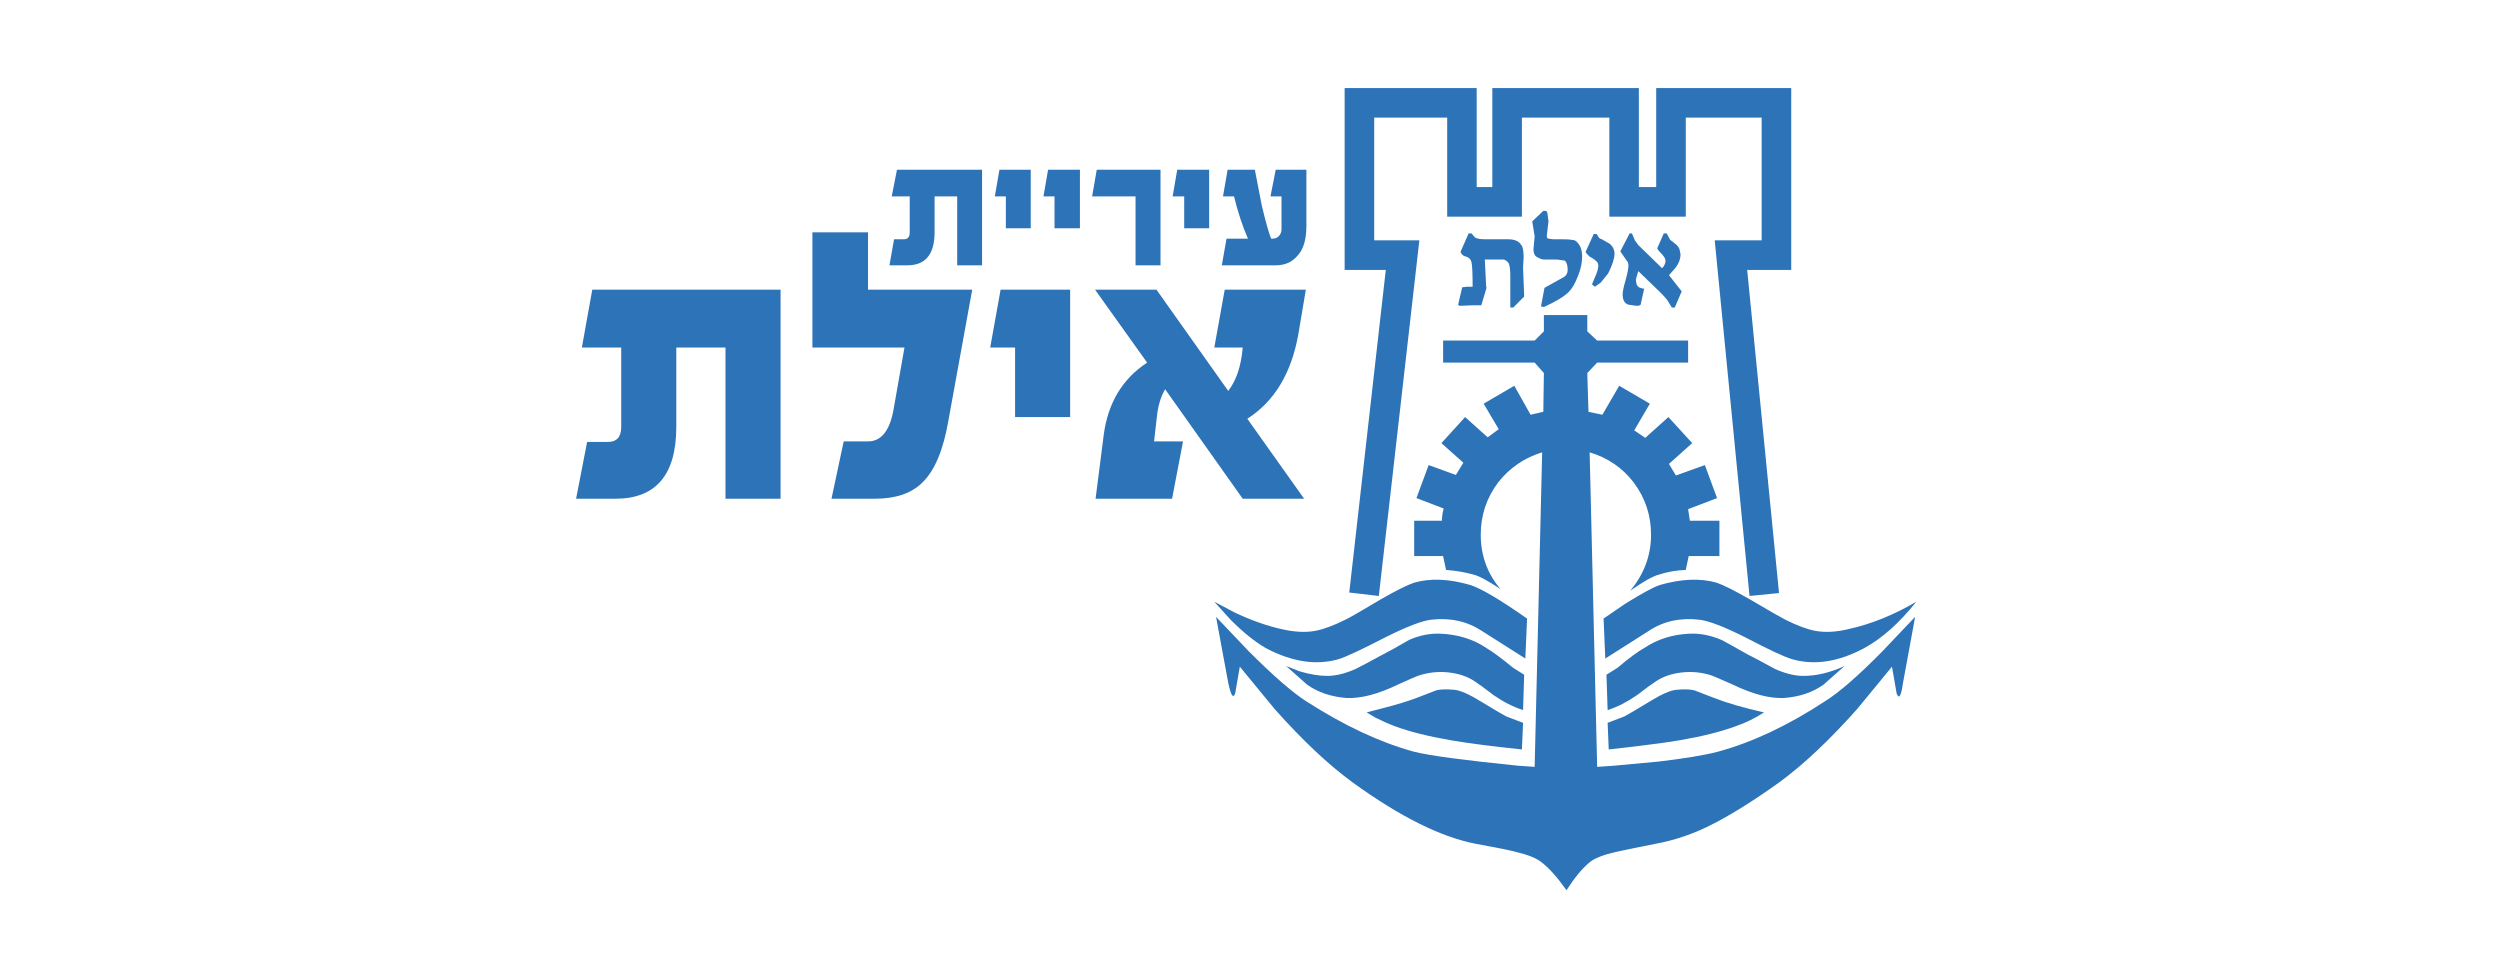 <svg width="230" height="90" viewBox="0 0 230 90" fill="none" xmlns="http://www.w3.org/2000/svg">
<g clip-path="url(#clip0_1369_23396)">
<path fill-rule="evenodd" clip-rule="evenodd" d="M150.774 17.212H152.371V8.102H164.793V24.833H160.741L163.67 54.562L160.957 54.828L157.754 22.113H162.072V10.822H155.092V19.933H148.061V10.822H140.015V19.933H133.142V10.822H126.427V22.113H130.58L126.852 54.828L124.132 54.512L127.493 24.833H123.707V8.102H135.855V17.212H137.294V8.102H150.774V17.212ZM153.336 21.473L153.652 22.063L154.134 22.437C154.312 22.576 154.437 22.734 154.509 22.912L154.609 23.394C154.609 23.893 154.398 24.373 153.976 24.833L153.544 25.316L154.717 26.805L154.077 28.295H153.81L153.386 27.604C153.136 27.283 152.745 26.875 152.213 26.381L150.723 24.941L150.507 25.683C150.507 26.038 150.579 26.27 150.723 26.381C150.723 26.414 150.848 26.467 151.097 26.539C151.237 26.539 151.289 26.556 151.256 26.589L150.939 28.029C150.867 28.101 150.742 28.137 150.565 28.137L149.816 28.029C149.461 27.923 149.284 27.604 149.284 27.071C149.284 26.822 149.372 26.395 149.55 25.79C149.728 25.152 149.816 24.692 149.816 24.409C149.816 24.231 149.764 24.087 149.658 23.977L149.068 23.128L149.924 21.473H150.14L150.407 22.113L150.723 22.545L152.911 24.675C153.122 24.459 153.227 24.226 153.227 23.977C153.227 23.799 153.086 23.569 152.803 23.286C152.553 23.037 152.445 22.878 152.479 22.811L153.069 21.473H153.336V21.473ZM146.995 21.689C147.062 21.866 147.187 21.974 147.369 22.012L148.111 22.437C148.394 22.686 148.535 22.989 148.535 23.344C148.535 23.766 148.341 24.368 147.953 25.15L147.262 26.006L146.729 26.381L146.463 26.165L146.729 25.524C146.94 25.064 147.046 24.692 147.046 24.409L146.995 24.193C146.851 23.982 146.602 23.788 146.247 23.61L145.981 23.344L145.873 23.178L146.621 21.53H146.887L146.995 21.689ZM145.556 23.61C145.556 24.176 145.431 24.761 145.182 25.366C144.932 26.042 144.647 26.539 144.325 26.856C143.903 27.283 143.14 27.746 142.037 28.244L141.771 28.187L142.094 26.481L143.901 25.474C144.117 25.33 144.225 25.116 144.225 24.834C144.225 24.406 144.136 24.121 143.958 23.977L143.26 23.876H142.037C141.859 23.876 141.629 23.788 141.346 23.61C141.168 23.5 141.08 23.267 141.08 22.912L141.188 21.739L140.972 20.408V20.357L141.986 19.4H142.195C142.267 19.4 142.322 19.47 142.361 19.609L142.461 20.357L142.303 21.689C142.303 21.866 142.356 21.955 142.461 21.955L142.893 22.012H143.634C144.133 22.012 144.436 22.029 144.541 22.063C144.824 22.063 145.021 22.151 145.131 22.329C145.414 22.612 145.556 23.039 145.556 23.61ZM146.031 30.483L146.938 31.332H155.307V33.361H146.938L146.031 34.318L146.139 37.888L147.42 38.154L148.967 35.491L151.788 37.139L150.349 39.593L151.364 40.284L153.494 38.37L155.682 40.766L153.544 42.681L154.185 43.746L156.848 42.788L157.97 45.825L155.307 46.84L155.466 47.905H158.186V51.158H155.358L155.092 52.432C154.204 52.47 153.388 52.612 152.645 52.856C152.074 53 151.184 53.499 149.975 54.353C151.256 52.823 151.896 51.1 151.896 49.186C151.896 47.406 151.364 45.806 150.299 44.386C149.267 43.038 147.917 42.114 146.247 41.615L146.938 70.552L148.485 70.444C148.84 70.406 150.191 70.281 152.537 70.07C154.95 69.787 156.778 69.485 158.021 69.163C161.182 68.309 164.469 66.765 167.88 64.529C169.195 63.713 170.97 62.168 173.205 59.895L176.192 56.75L175.077 62.823C174.899 64.066 174.702 64.385 174.487 63.781L174.062 61.334L170.867 65.22C168.309 68.099 165.911 70.356 163.67 71.992C161.146 73.8 158.927 75.168 157.013 76.094C155.449 76.838 153.868 77.351 152.27 77.634C150.313 78.027 149.104 78.277 148.643 78.382C147.545 78.632 146.763 78.934 146.297 79.289C145.625 79.822 144.899 80.692 144.117 81.901C143.263 80.692 142.481 79.822 141.771 79.289C141.31 78.934 140.547 78.632 139.482 78.382C138.983 78.238 137.757 77.989 135.805 77.634C132.604 77.029 128.821 75.149 124.455 71.992C122.215 70.356 119.816 68.099 117.259 65.22L114.063 61.334L113.639 63.781C113.461 64.313 113.248 63.994 112.998 62.823L111.876 56.75L114.862 59.895C117.136 62.169 118.912 63.713 120.188 64.529C123.671 66.765 126.977 68.309 130.105 69.163C131.525 69.518 134.703 69.945 139.64 70.444L141.188 70.552L141.878 41.615C140.242 42.114 138.892 43.038 137.827 44.386C136.762 45.806 136.229 47.406 136.229 49.186C136.229 51.1 136.834 52.77 138.043 54.195C136.867 53.413 136.032 52.967 135.538 52.856C134.79 52.645 133.955 52.504 133.034 52.432L132.767 51.158H130.105V47.905H132.659C132.659 47.55 132.712 47.176 132.818 46.782L130.313 45.825L131.436 42.788L133.94 43.695L134.631 42.573L132.609 40.766L134.79 38.37L136.869 40.234L137.884 39.485L136.495 37.139L139.316 35.491L140.813 38.154L141.986 37.888L142.037 34.318L141.188 33.361H132.767V31.332H141.188L142.037 30.483V28.986H146.031V30.483H146.031ZM149.55 55.526C151.042 54.6 152.091 54.032 152.695 53.821C154.686 53.25 156.428 53.178 157.92 53.605C158.558 53.821 159.587 54.337 161.007 55.152C162.821 56.217 163.905 56.839 164.26 57.016C165.325 57.549 166.23 57.887 166.973 58.031C167.899 58.208 168.948 58.153 170.118 57.865C172.176 57.405 174.237 56.57 176.3 55.361C174.736 57.318 173.138 58.741 171.507 59.628C169.123 60.905 166.901 61.24 164.843 60.636C164.133 60.425 162.694 59.751 160.525 58.614C158.606 57.654 157.222 57.122 156.373 57.016C154.559 56.805 152.978 57.16 151.63 58.081L147.686 60.586L147.528 56.908C148.166 56.481 148.84 56.02 149.55 55.526ZM151.256 59.628C152.465 58.808 153.868 58.364 155.466 58.297C156.425 58.259 157.402 58.453 158.395 58.88C158.927 59.163 159.726 59.607 160.791 60.211C161.362 60.494 162.197 60.938 163.296 61.543C164.255 61.97 165.126 62.183 165.908 62.183C167.117 62.183 168.379 61.881 169.694 61.276L167.772 62.982C166.779 63.692 165.572 64.102 164.152 64.213C162.838 64.28 161.257 63.87 159.41 62.982C158.306 62.488 157.649 62.205 157.438 62.133C156.55 61.85 155.643 61.761 154.717 61.867C153.796 61.972 153.014 62.238 152.371 62.665C151.983 62.915 151.397 63.342 150.615 63.946C149.694 64.584 148.79 65.045 147.902 65.328L147.794 62.075L148.802 61.442C149.905 60.516 150.723 59.911 151.256 59.628ZM140.123 24.617L140.223 27.287L139.216 28.295H138.949C138.949 28.261 138.949 28.156 138.949 27.978V25.474C138.949 24.797 138.894 24.37 138.784 24.193C138.678 24.049 138.537 23.943 138.359 23.876H136.603L136.711 26.057C136.711 26.273 136.728 26.414 136.762 26.481L136.279 28.086H135.481C135.27 28.086 134.862 28.103 134.257 28.137L134.149 28.029L134.523 26.431L134.948 26.381H135.481C135.481 25.172 135.447 24.425 135.38 24.142C135.341 23.893 135.181 23.715 134.898 23.61C134.648 23.572 134.471 23.428 134.365 23.178L135.114 21.473H135.38L135.697 21.847C135.874 21.957 136.176 22.012 136.603 22.012H138.733C139.338 22.012 139.746 22.19 139.957 22.545C140.101 22.684 140.173 23.073 140.173 23.711L140.123 24.617ZM112.941 15.615H115.445L116.086 18.918C116.441 20.41 116.726 21.422 116.942 21.955H117.1C117.312 21.955 117.489 21.883 117.633 21.739C117.811 21.561 117.899 21.35 117.899 21.106V18.069H116.885L117.367 15.615H120.188V20.782C120.188 22.024 119.922 22.931 119.389 23.502C118.895 24.107 118.221 24.409 117.367 24.409H112.408L112.84 21.955H114.812C114.313 20.818 113.886 19.523 113.531 18.069H112.516L112.941 15.615ZM100.901 15.615H106.766V24.409H104.47V18.069H100.476L100.901 15.615ZM108.306 15.615H111.242V20.998H108.947V18.069H107.882L108.306 15.615ZM106.392 26.647L112.998 35.966C113.742 35.007 114.186 33.675 114.33 31.972H111.717L112.675 26.647H120.137L119.447 30.749C118.808 34.338 117.244 36.931 114.754 38.528L119.979 45.883H114.33L107.191 35.808C106.797 36.484 106.548 37.302 106.442 38.262L106.176 40.608H108.839L107.831 45.883H100.793L101.541 40.018C101.93 37.072 103.261 34.853 105.536 33.361L100.743 26.647H106.392V26.647ZM99.353 20.998H97.015V18.069H96L96.424 15.615H99.354L99.353 20.998ZM113.214 57.016L111.717 55.361L113.639 56.376C115.165 57.086 116.568 57.582 117.849 57.865C119.053 58.153 120.118 58.208 121.044 58.031C121.788 57.887 122.695 57.549 123.765 57.016C124.153 56.839 125.235 56.217 127.01 55.152C128.43 54.337 129.462 53.821 130.105 53.605C131.597 53.178 133.319 53.25 135.272 53.821C136.265 54.138 138.004 55.167 140.49 56.908L140.331 60.586L136.388 58.081C135.006 57.16 133.425 56.805 131.645 57.016C130.796 57.122 129.412 57.654 127.492 58.614C125.29 59.751 123.851 60.425 123.174 60.636C121.116 61.24 118.878 60.905 116.46 59.628C115.467 59.057 114.385 58.187 113.214 57.016ZM129.623 58.88C130.582 58.453 131.542 58.259 132.501 58.297C134.133 58.364 135.553 58.808 136.762 59.628C137.261 59.911 138.079 60.516 139.216 61.442L140.223 62.075L140.123 65.328C139.23 65.045 138.323 64.584 137.402 63.946C136.62 63.342 136.035 62.915 135.646 62.665C135.003 62.238 134.221 61.972 133.3 61.867C132.374 61.761 131.467 61.85 130.58 62.133C130.263 62.238 129.606 62.521 128.608 62.982C126.761 63.87 125.18 64.28 123.865 64.213C122.445 64.102 121.239 63.692 120.246 62.982L118.324 61.276L119.555 61.759C120.509 62.042 121.361 62.183 122.109 62.183C122.892 62.183 123.762 61.97 124.722 61.543C125.288 61.26 126.123 60.816 127.226 60.211C127.792 59.928 128.591 59.484 129.623 58.88ZM98.454 38.37H93.388V31.972H91.099L92.056 26.647H98.454V38.37ZM140.123 66.501L140.015 68.948C137.28 68.665 135.094 68.382 133.458 68.099C131.4 67.744 129.695 67.317 128.342 66.818C127.776 66.607 127.173 66.34 126.535 66.019L125.729 65.544L127.384 65.112C128.594 64.796 129.57 64.496 130.314 64.213C131.417 63.785 132.022 63.553 132.127 63.514C132.516 63.409 133.084 63.392 133.833 63.464C134.399 63.536 135.198 63.891 136.229 64.529C137.577 65.345 138.359 65.805 138.575 65.911L140.123 66.501ZM157.704 64.213C158.875 64.673 160.403 65.117 162.288 65.544C161.468 66.076 160.597 66.501 159.676 66.818C158.323 67.317 156.617 67.744 154.559 68.099C153.528 68.276 152.124 68.471 150.349 68.682L148.003 68.948L147.902 66.501L149.442 65.911C149.658 65.805 150.44 65.345 151.788 64.529C152.82 63.891 153.619 63.536 154.185 63.464C154.933 63.392 155.502 63.409 155.89 63.515C155.996 63.553 156.6 63.786 157.704 64.213ZM94.827 15.615V20.998H92.538V18.069H91.524L91.948 15.615H94.827ZM82.521 15.615H90.351V24.409H88.062V18.069H85.982V21.372C85.982 23.396 85.147 24.409 83.478 24.409H81.83L82.254 22.012H83.161C83.516 22.012 83.694 21.799 83.694 21.372V18.069H82.039L82.521 15.615ZM79.858 21.372V26.647H89.444L87.263 38.636C86.798 41.371 85.999 43.288 84.867 44.386C83.869 45.384 82.41 45.883 80.491 45.883H76.497L77.62 40.608H79.858C81.062 40.608 81.842 39.648 82.197 37.729L83.212 31.972H74.741V21.372H79.858ZM54.49 26.647H71.812V45.883H66.746V31.972H62.219V39.27C62.219 43.679 60.352 45.883 56.62 45.883H53L54.015 40.658H55.929C56.745 40.658 57.152 40.196 57.152 39.27V31.972H53.532L54.49 26.647Z" fill="#2C73B8"/>
</g>
<defs>
<clipPath id="clip0_1369_23396">
<rect width="123.3" height="90" fill="white" transform="translate(53)"/>
</clipPath>
</defs>
</svg>
